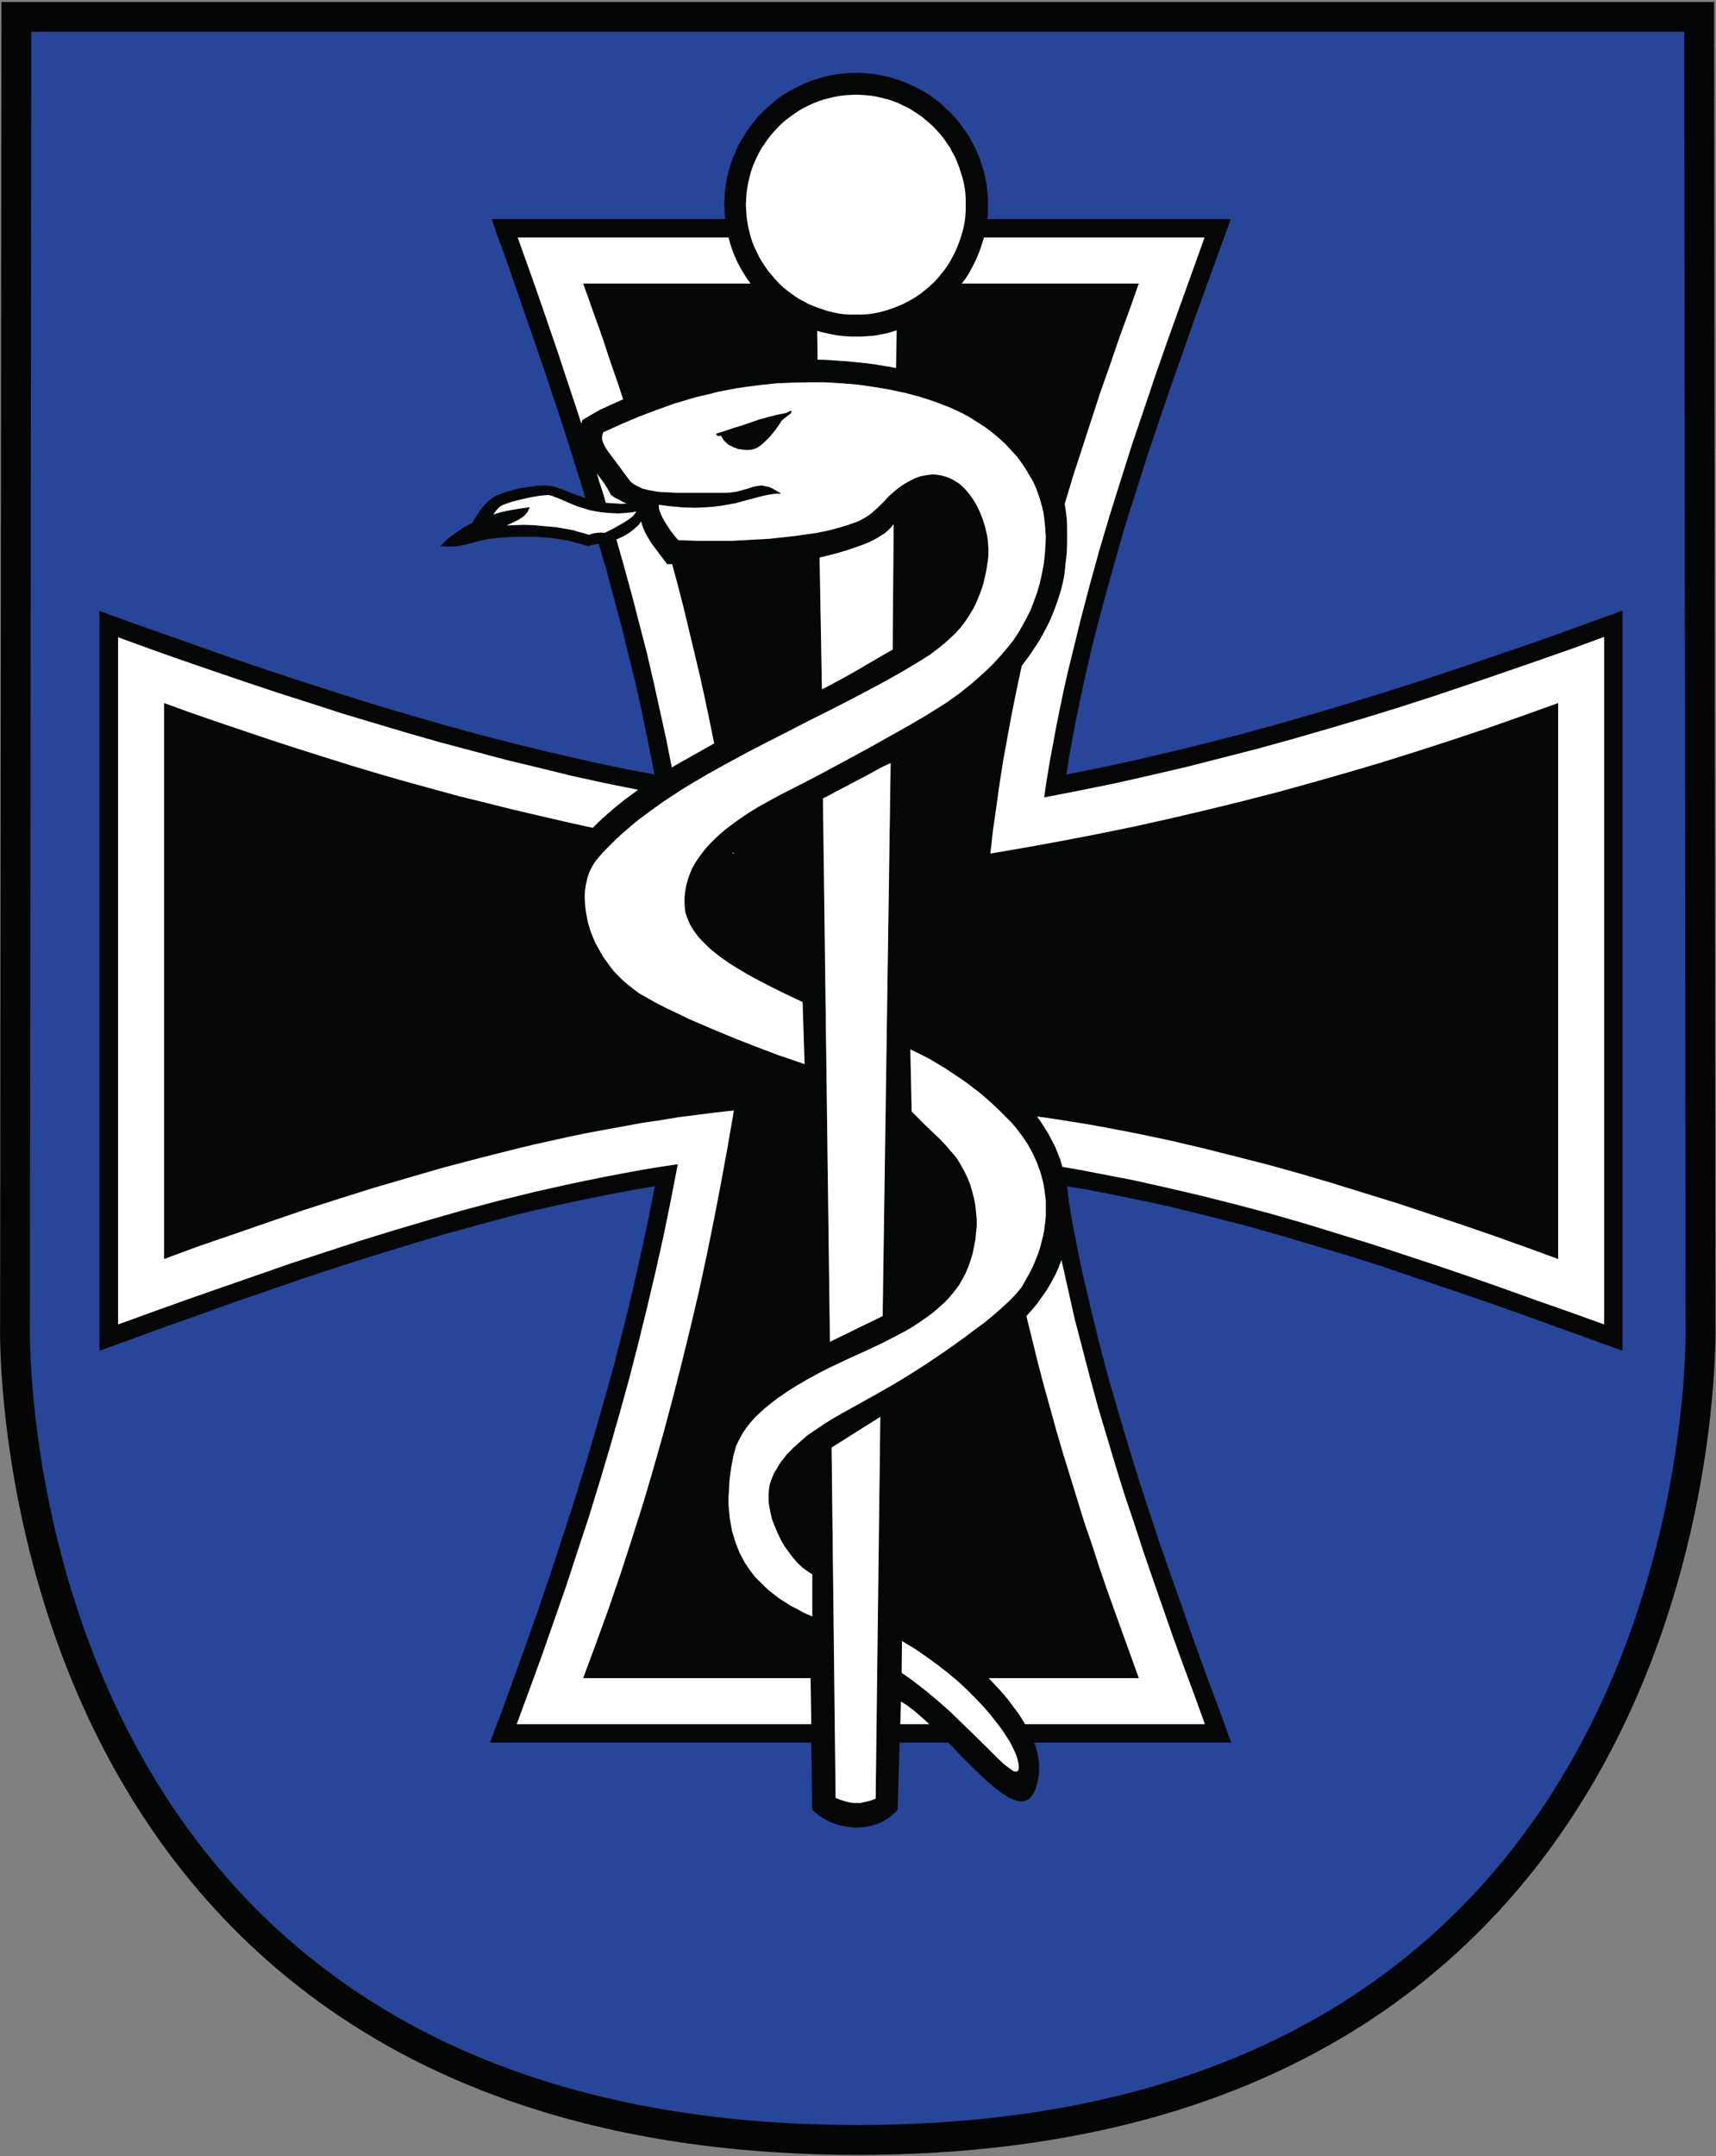 <?xml version="1.0" encoding="UTF-8" standalone="no"?>
<svg
   xmlns:dc="http://purl.org/dc/elements/1.1/"
   xmlns:cc="http://creativecommons.org/ns#"
   xmlns:rdf="http://www.w3.org/1999/02/22-rdf-syntax-ns#"
   xmlns:svg="http://www.w3.org/2000/svg"
   xmlns="http://www.w3.org/2000/svg"
   viewBox="0 0 287.421 361.043"
   height="361.043"
   width="287.421"
   xml:space="preserve"
   version="1.1"
   id="svg2"><rect x="0" y="0" width="287.421" height="361.043" fill="#808080" stroke="none"/><defs
     id="defs6"><clipPath
       id="clipPath28"
       clipPathUnits="userSpaceOnUse"><path
         id="path30"
         d="m 0,288.834 229.937,0 L 229.937,0 0,0 0,288.834 Z" /></clipPath></defs><g
     transform="matrix(1.25,0,0,-1.25,0,361.043)"
     id="g10"><g
       transform="translate(2.19,286.572)"
       id="g12"><path
         id="path14"
         style="fill:#274599;fill-opacity:1;fill-rule:evenodd;stroke:none"
         d="m 0,0 226.574,0 0,-178.991 -0.089,-5.543 -0.313,-5.409 -1.044,-5.211 -1.24,-5.272 -2,-5.156 -1.25,-4.391 -1.625,-4.937 -1.75,-4.688 -1.625,-4.375 -2.563,-5.422 -1.937,-4.25 -2.813,-4.812 -2.344,-3.672 -2.312,-3.875 -2.906,-4.062 -2.885,-3.937 -3.754,-3.441 -3.889,-3.264 -4.112,-3.085 -4.381,-2.905 -4.514,-2.727 -4.783,-2.504 -5.007,-2.279 -5.139,-2.102 -5.408,-1.833 -5.588,-1.653 -5.811,-1.342 -5.989,-1.162 -6.258,-0.938 -6.436,-0.626 -6.572,-0.403 -6.838,-0.133 -6.838,0.133 -6.616,0.403 -6.392,0.626 -6.168,0.938 -6.034,1.162 -5.767,1.386 -5.542,1.654 -5.364,1.923 -5.185,2.101 -4.961,2.369 -4.694,2.548 -4.514,2.771 -4.336,2.995 -4.068,3.264 -3.888,3.398 -3.71,3.621 -3.442,3.844 -3.218,4.023 -3.039,4.247 -2.816,4.336 -2.593,4.604 -2.414,4.74 -2.145,4.917 -1.967,5.095 -1.788,5.276 -1.52,5.409 -1.296,5.588 -1.073,5.721 -0.894,5.901 -0.67,5.99 -0.447,6.125 -0.179,6.303 L 0,0 Z" /></g><g
       transform="translate(95.922,230.738)"
       id="g16"><path
         id="path18"
         style="fill:#050707;fill-opacity:1;fill-rule:evenodd;stroke:none"
         d="m 0,0 1.162,0.357 1.162,0.403 1.207,0.357 1.162,0.403 1.162,0.402 1.162,0.313 1.207,0.313 1.162,0.223 0.716,0.358 0,-0.358 L 8.85,1.788 8.538,1.296 8.135,0.715 7.688,0.134 7.197,-0.447 6.66,-0.984 6.168,-1.431 5.9,-1.654 5.676,-1.788 5.453,-1.922 5.23,-2.012 4.961,-2.101 4.649,-2.146 4.335,-2.19 4.023,-2.19 3.666,-2.146 3.352,-2.101 2.995,-2.057 2.682,-1.922 2.369,-1.833 2.056,-1.654 1.743,-1.52 1.475,-1.296 1.251,-1.073 1.028,-0.85 0.849,-0.537 0.67,-0.269 0.224,-0.313 0,0 Z m -24.897,-9.835 -1.296,-0.179 -1.341,-0.223 -1.252,-0.268 -1.027,-0.313 0.312,0.447 0.313,0.357 0.179,0.179 0.178,0.134 0.18,0.09 0.178,0.089 0.984,0.358 1.385,0.357 0.805,0.179 0.849,0.179 0.894,0.134 0.894,0.089 0.313,0 0.357,-0.089 0.448,-0.179 0.491,-0.178 1.117,-0.492 1.386,-0.582 0.76,-0.223 0.85,-0.268 0.893,-0.179 0.939,-0.134 1.028,-0.09 1.073,-0.044 0.536,0.044 0.581,0.045 0.581,0.045 0.626,0.134 -0.089,-0.179 -0.134,-0.178 -0.135,-0.18 -0.223,-0.223 -0.492,-0.358 -0.625,-0.402 -1.341,-0.76 -1.163,-0.581 -0.491,0.045 -0.582,-0.045 -0.536,-0.089 -0.491,-0.179 -0.716,0.223 -0.715,0.179 -0.715,0.224 -0.76,0.134 -1.52,0.268 -1.519,0.134 -1.475,0.134 -1.386,0.045 -1.207,-0.045 -1.028,-0.044 0.85,0.402 0.804,0.402 0.402,0.268 0.403,0.313 0.178,0.224 0.179,0.223 0.134,0.313 0.179,0.313 z m 27.266,-46.268 -0.045,-0.044 -0.089,-0.089 0.089,0 0.09,0 0,0.044 -0.045,0.089 z m 11.845,21.86 -0.313,17.658 1.162,0.268 1.341,0.358 1.475,0.447 1.52,0.536 0.715,0.268 0.716,0.313 0.67,0.358 0.581,0.358 0.581,0.357 0.447,0.403 0.402,0.402 0.313,0.402 -0.134,-16.808 -1.028,-0.581 -1.073,-0.626 -1.162,-0.671 -1.207,-0.715 -1.252,-0.715 -1.296,-0.715 -1.252,-0.671 -1.206,-0.626 z m -2.592,-41.886 0.267,-8.315 -1.43,0.491 -2.1,0.716 -2.593,0.983 -2.995,1.163 -3.129,1.296 -3.218,1.386 -1.564,0.76 -1.52,0.715 -1.475,0.76 -1.341,0.76 -0.715,0.402 -0.671,0.492 -0.625,0.492 -0.626,0.491 -0.581,0.537 -0.537,0.536 -0.536,0.581 -0.447,0.582 -0.447,0.625 -0.447,0.626 -0.358,0.626 -0.357,0.626 -0.358,0.671 -0.268,0.625 -0.268,0.671 -0.223,0.67 -0.18,0.626 -0.133,0.671 -0.135,0.67 -0.089,0.626 -0.045,0.626 -0.044,0.671 0,0.581 0.044,0.626 0.09,0.581 0.134,0.581 0.134,0.536 0.179,0.537 0.223,0.492 0.268,0.491 0.268,0.447 0.313,0.402 0.805,0.939 0.894,0.894 0.894,0.894 0.939,0.85 0.983,0.849 1.028,0.849 1.073,0.805 1.117,0.805 1.118,0.804 1.162,0.76 1.207,0.805 1.251,0.76 2.503,1.475 2.593,1.431 2.637,1.43 2.682,1.386 2.727,1.386 2.681,1.386 2.682,1.341 2.638,1.341 2.548,1.341 2.502,1.341 2.458,1.386 2.37,1.43 1.117,0.715 1.073,0.805 0.983,0.805 0.984,0.894 0.446,0.447 0.447,0.492 0.403,0.491 0.402,0.537 0.358,0.536 0.357,0.581 0.358,0.581 0.313,0.626 0.267,0.626 0.269,0.671 0.269,0.715 0.223,0.715 0.179,0.76 0.179,0.805 0.133,0.804 0.134,0.894 0.045,0.492 0,0.537 0,0.536 -0.045,0.536 -0.044,0.582 -0.09,0.536 -0.133,0.581 -0.135,0.581 -0.179,0.537 -0.179,0.581 -0.223,0.537 -0.223,0.536 -0.268,0.536 -0.269,0.492 -0.313,0.492 -0.312,0.446 -0.358,0.448 -0.358,0.402 -0.402,0.402 -0.403,0.358 -0.446,0.268 -0.447,0.268 -0.492,0.224 -0.491,0.179 -0.492,0.134 -0.537,0.089 -0.536,0.045 -0.581,-0.045 -0.581,-0.089 -0.626,-0.134 -0.626,-0.224 -0.625,-0.313 -0.581,-0.312 -0.581,-0.358 -0.492,-0.358 -0.448,-0.358 -0.804,-0.715 -0.715,-0.76 -0.76,-0.759 -0.76,-0.671 -0.447,-0.358 -0.491,-0.313 -0.537,-0.313 -0.581,-0.268 -1.162,-0.402 -1.296,-0.402 -1.386,-0.358 -1.475,-0.313 -1.564,-0.223 -1.609,-0.224 -1.654,-0.179 -1.654,-0.179 -1.698,-0.089 -1.655,-0.089 -1.653,-0.09 -1.565,0 -1.519,0 -1.431,0 -1.341,0.045 -1.251,0.045 -0.268,0.268 -0.358,0.447 -0.447,0.581 -0.447,0.671 -0.447,0.715 -0.358,0.715 -0.134,0.358 -0.134,0.357 -0.045,0.313 0,0.313 1.744,-0.224 1.564,-0.133 1.475,-0.045 1.297,0.045 1.206,0.089 1.073,0.134 1.028,0.179 0.939,0.179 1.653,0.446 1.52,0.403 0.716,0.178 0.715,0.135 0.714,0.089 0.761,0 -0.626,0.402 -0.581,0.313 -0.492,0.224 -0.491,0.089 -0.403,0.09 L 5.766,-6.974 5.409,-7.019 5.006,-7.108 4.202,-7.376 3.218,-7.645 2.682,-7.778 2.011,-7.868 1.296,-7.913 l -0.804,0 -2.012,0 -1.966,0 -1.833,0 -1.699,0.09 -0.759,0.045 -0.761,0.133 -0.67,0.135 -0.67,0.178 -0.537,0.269 -0.536,0.268 -0.224,0.179 -0.223,0.179 -0.179,0.223 -0.179,0.224 -1.385,1.877 -1.207,1.61 -0.268,0.402 -0.224,0.357 -0.179,0.358 -0.134,0.313 -0.089,0.313 0,0.313 0.045,0.313 0.089,0.313 2.369,1.072 2.414,1.029 2.368,0.894 2.37,0.849 1.207,0.358 1.162,0.357 1.206,0.313 1.207,0.268 1.162,0.313 1.207,0.224 1.162,0.224 1.207,0.178 2.057,0.268 2.145,0.224 2.146,0.089 2.189,0.045 2.191,0 L 16.851,6.75 19.042,6.571 21.187,6.258 22.259,6.08 23.333,5.9 24.361,5.677 25.388,5.454 26.417,5.186 27.4,4.917 28.383,4.604 29.322,4.292 30.26,3.934 l 0.939,-0.358 0.894,-0.402 0.85,-0.403 0.849,-0.447 0.804,-0.491 0.76,-0.492 0.76,-0.492 0.716,-0.537 0.714,-0.581 0.626,-0.536 0.626,-0.581 0.536,-0.581 0.537,-0.581 0.536,-0.581 0.447,-0.626 0.402,-0.581 0.403,-0.626 0.357,-0.626 0.358,-0.581 0.313,-0.626 0.268,-0.626 0.223,-0.626 0.224,-0.625 0.179,-0.671 0.178,-0.626 0.134,-0.626 0.09,-0.626 0.134,-1.251 0.09,-1.297 -0.045,-1.252 -0.09,-1.207 -0.134,-1.207 -0.224,-1.207 -0.312,-1.385 -0.358,-1.252 -0.447,-1.207 -0.447,-1.162 -0.536,-1.073 -0.581,-1.073 -0.581,-0.983 -0.626,-0.939 -0.715,-0.894 -0.715,-0.849 -0.761,-0.85 -0.76,-0.804 -0.804,-0.761 -0.849,-0.759 -0.849,-0.761 -0.894,-0.714 -0.716,-0.582 -0.804,-0.581 -0.804,-0.581 -0.895,-0.581 -2.01,-1.252 -2.281,-1.341 -2.548,-1.431 -2.86,-1.609 -3.218,-1.743 -3.576,-1.922 -2.324,-1.207 -2.817,-1.431 -1.474,-0.804 -1.52,-0.85 -1.52,-0.938 -1.475,-1.029 -0.715,-0.536 -0.715,-0.537 -0.671,-0.581 -0.625,-0.581 -0.626,-0.626 -0.581,-0.626 -0.537,-0.67 -0.491,-0.671 -0.447,-0.67 -0.403,-0.716 -0.312,-0.759 -0.269,-0.761 -0.223,-0.804 -0.134,-0.805 -0.09,-0.849 0,-0.849 0.045,-0.582 0.09,-0.581 0.178,-0.536 0.223,-0.537 0.224,-0.536 0.313,-0.492 0.358,-0.536 0.357,-0.492 0.447,-0.491 0.447,-0.448 0.447,-0.446 0.536,-0.492 1.073,-0.85 1.207,-0.849 1.207,-0.76 1.297,-0.76 1.295,-0.715 1.296,-0.671 2.504,-1.252 2.28,-1.072 z m 13.32,-85.606 1.653,-0.984 1.565,-1.073 1.474,-1.073 1.386,-1.072 1.341,-1.119 1.207,-1.117 1.118,-1.117 1.072,-1.118 0.939,-1.072 0.804,-1.029 0.76,-0.983 0.626,-0.94 0.536,-0.848 0.403,-0.805 0.313,-0.671 0.223,-0.581 0.135,-0.581 0.088,-0.447 0,-0.358 -0.043,-0.268 -0.09,-0.134 -0.134,-0.09 -0.179,0 -0.223,0.045 -0.269,0.179 -0.313,0.223 -0.357,0.269 -0.402,0.312 -0.895,0.85 -1.028,1.028 -2.458,2.414 -2.816,2.727 -1.564,1.386 -1.609,1.341 -0.805,0.626 -0.805,0.626 -0.849,0.626 -0.849,0.581 0.045,4.247 z m 1.296,70.943 0.983,-0.983 0.939,-0.939 0.938,-0.894 0.939,-0.894 0.804,-0.85 0.76,-0.894 0.358,-0.402 0.358,-0.447 0.267,-0.447 0.269,-0.447 0.491,-0.894 0.403,-0.849 0.358,-0.895 0.268,-0.938 0.223,-0.895 0.179,-0.938 0.09,-0.894 0.089,-0.939 0,-0.939 -0.089,-0.893 -0.09,-0.94 -0.179,-0.893 -0.179,-0.895 -0.268,-0.894 -0.313,-0.894 -0.357,-0.85 -0.447,-0.848 -0.491,-0.85 -0.582,-0.76 -0.626,-0.759 -0.67,-0.716 -0.76,-0.67 -0.76,-0.671 -0.85,-0.626 -0.893,-0.626 -0.939,-0.626 -0.983,-0.581 -1.028,-0.536 -2.146,-1.117 -2.279,-1.074 -2.369,-1.073 -2.638,-1.251 -1.385,-0.716 -1.385,-0.759 -1.386,-0.805 -1.341,-0.85 -1.297,-0.893 -1.207,-0.94 -0.581,-0.491 -0.536,-0.492 -0.536,-0.491 -0.492,-0.537 -0.447,-0.537 -0.402,-0.536 -0.402,-0.581 -0.314,-0.581 -0.312,-0.581 -0.269,-0.581 -0.179,-0.626 -0.178,-0.626 -0.313,-1.654 -0.223,-1.655 -0.045,-0.804 -0.045,-0.804 -0.044,-0.761 0,-0.804 0.044,-0.76 0.09,-0.76 0.089,-0.76 0.134,-0.759 0.134,-0.716 0.224,-0.715 0.223,-0.716 0.269,-0.715 0.267,-0.671 0.358,-0.67 0.357,-0.67 0.447,-0.671 0.448,-0.625 0.491,-0.626 0.581,-0.581 0.581,-0.582 0.626,-0.581 0.671,-0.537 0.76,-0.581 0.759,-0.492 0.85,-0.536 0.894,-0.447 0.893,-0.491 1.028,-0.448 0,5.633 -0.625,0.402 -0.67,0.492 -0.626,0.581 -0.626,0.716 -0.581,0.759 -0.581,0.805 -0.492,0.85 -0.447,0.938 -0.402,0.939 -0.358,0.939 -0.223,0.983 -0.179,0.984 -0.045,0.447 0,0.491 0,0.448 0.045,0.491 0.045,0.447 0.089,0.402 0.134,0.448 0.179,0.402 0.224,0.581 0.312,0.491 0.313,0.537 0.313,0.492 0.403,0.492 0.357,0.491 0.447,0.447 0.447,0.447 0.938,0.85 0.984,0.849 1.118,0.76 1.117,0.76 1.162,0.715 1.162,0.671 1.207,0.67 1.207,0.671 2.324,1.297 2.19,1.251 1.923,1.163 2.324,1.474 2.592,1.743 2.637,1.878 1.296,0.984 1.297,0.938 1.206,0.984 1.073,0.939 1.029,0.939 0.848,0.849 0.403,0.447 0.313,0.402 0.313,0.402 0.223,0.403 0.403,0.715 0.402,0.715 0.357,0.716 0.313,0.715 0.269,0.671 0.268,0.715 0.223,0.715 0.178,0.715 0.18,0.715 0.134,0.671 0.089,0.715 0.09,0.671 0.045,0.671 0,0.67 0,0.67 0,0.671 -0.09,0.67 -0.089,0.671 -0.09,0.626 -0.134,0.626 -0.179,0.67 -0.178,0.626 -0.224,0.581 -0.223,0.626 -0.269,0.581 -0.268,0.581 -0.313,0.581 -0.313,0.581 -0.357,0.537 -0.357,0.537 -0.403,0.536 -0.402,0.537 -0.716,0.848 -0.804,0.805 -0.804,0.805 -0.85,0.804 -0.894,0.805 -0.894,0.76 -0.939,0.716 -0.938,0.715 -0.983,0.67 -0.939,0.626 -0.939,0.626 -0.984,0.581 -0.893,0.537 -0.939,0.491 -0.894,0.448 -0.849,0.402 0.179,-8.315 z m -10.192,-91.954 -0.536,46.938 6.526,4.113 -0.625,-51.141 -0.716,-0.268 -0.715,-0.178 -0.626,-0.135 -0.626,0 -0.625,0.045 -0.626,0.135 -0.716,0.222 -0.715,0.269 z m 2.727,228.164 0.76,-0.044 0.716,-0.045 0.759,-0.09 0.715,-0.134 0.715,-0.179 0.716,-0.178 0.67,-0.224 0.671,-0.268 0.626,-0.313 0.67,-0.313 0.581,-0.358 0.626,-0.402 0.581,-0.402 0.536,-0.447 0.537,-0.447 0.536,-0.492 0.491,-0.537 0.447,-0.491 0.448,-0.581 0.402,-0.581 0.402,-0.581 0.313,-0.626 0.357,-0.626 0.269,-0.671 0.267,-0.67 0.224,-0.671 0.224,-0.715 0.178,-0.716 0.134,-0.715 0.09,-0.715 0.045,-0.76 0,-0.76 0,-0.76 -0.045,-0.715 -0.09,-0.76 L 33.21,27.716 33.032,27 32.808,26.285 32.584,25.615 32.317,24.944 32.048,24.318 31.691,23.647 31.378,23.066 30.976,22.441 30.574,21.859 30.126,21.323 29.679,20.787 29.188,20.25 28.652,19.759 28.115,19.312 27.579,18.864 26.998,18.462 26.372,18.06 l -0.581,-0.313 -0.67,-0.358 -0.626,-0.268 -0.671,-0.268 -0.67,-0.224 -0.716,-0.223 -0.715,-0.179 -0.715,-0.134 -0.759,-0.09 -0.716,-0.044 -0.76,0 -0.76,0 -0.76,0.044 -0.714,0.09 -0.716,0.134 -0.715,0.179 -0.715,0.223 -0.671,0.224 -0.67,0.268 -0.671,0.268 -0.626,0.358 -0.626,0.313 -0.581,0.402 L 9.967,18.864 9.386,19.312 8.85,19.759 8.359,20.25 7.867,20.787 7.419,21.323 6.973,21.859 6.571,22.441 6.168,23.066 5.811,23.647 5.498,24.318 5.185,24.944 4.917,25.615 4.693,26.285 4.514,27 l -0.179,0.716 -0.133,0.715 -0.09,0.76 -0.044,0.715 -0.045,0.76 0.045,0.76 0.044,0.76 0.09,0.715 0.133,0.715 0.179,0.716 0.179,0.715 0.224,0.671 0.268,0.67 0.313,0.671 0.313,0.626 0.357,0.626 0.403,0.581 0.402,0.581 0.446,0.581 0.448,0.491 0.492,0.537 0.491,0.492 0.536,0.447 0.581,0.447 0.581,0.402 0.581,0.402 0.626,0.358 0.626,0.313 0.671,0.313 0.67,0.268 0.671,0.224 0.715,0.178 0.715,0.179 0.716,0.134 0.714,0.09 0.76,0.045 0.76,0.044 z m -5.14,-35.494 -0.045,3.845 0.626,-0.18 0.625,-0.133 0.626,-0.135 0.671,-0.134 0.67,-0.089 0.626,-0.045 0.715,-0.045 0.671,0 0.715,0 0.671,0.045 0.714,0.045 0.671,0.089 0.67,0.134 0.671,0.135 0.626,0.178 0.67,0.224 L 24.137,8.806 22.885,9.03 21.544,9.253 20.249,9.432 18.907,9.566 17.611,9.7 16.27,9.79 14.929,9.879 13.633,9.924 Z m 32.808,-108.137 -0.268,0.939 -0.357,0.894 -0.358,0.895 -0.447,0.848 -0.447,0.85 -0.492,0.805 -0.491,0.759 -0.537,0.76 2.235,-0.312 2.235,-0.358 2.235,-0.357 2.235,-0.403 4.425,-0.849 4.469,-0.939 4.381,-1.028 4.425,-1.118 4.381,-1.117 4.335,-1.207 4.381,-1.297 4.336,-1.341 4.336,-1.341 4.291,-1.431 4.291,-1.43 4.291,-1.475 4.246,-1.52 4.291,-1.565 0,74.475 -4.738,-1.698 -4.694,-1.654 -4.693,-1.565 -4.694,-1.52 -4.693,-1.475 -4.693,-1.386 -4.694,-1.341 -4.693,-1.296 -4.692,-1.207 -4.739,-1.162 -4.783,-1.118 -4.782,-1.073 -4.783,-0.983 -4.872,-0.939 -4.872,-0.894 -4.961,-0.849 0.357,3.173 0.447,3.129 0.447,3.174 0.492,3.13 0.581,3.173 0.581,3.13 0.626,3.084 0.67,3.13 1.028,1.385 0.984,1.476 0.447,0.715 0.446,0.805 0.402,0.759 0.403,0.805 0.357,0.805 0.314,0.804 0.312,0.85 0.269,0.804 0.267,0.85 0.224,0.849 0.179,0.85 0.134,0.849 0.134,1.341 0.134,1.251 0.045,1.207 0,1.163 0,1.117 -0.045,1.073 -0.134,1.028 -0.134,0.939 1.118,3.711 1.207,3.71 1.207,3.71 1.206,3.711 1.297,3.665 1.251,3.666 1.34,3.666 1.297,3.665 -23.734,0 0.536,0.671 0.446,0.715 0.403,0.76 0.402,0.76 0.357,0.805 0.314,0.804 0.268,0.805 0.268,0.849 29.546,0 -1.654,-4.604 -1.654,-4.605 -1.654,-4.604 -1.609,-4.604 -1.565,-4.65 -1.564,-4.604 -1.475,-4.649 -1.475,-4.694 -1.385,-4.649 -1.297,-4.694 -1.251,-4.739 -1.162,-4.738 -0.581,-2.369 -0.537,-2.37 -0.492,-2.369 -0.492,-2.414 -0.446,-2.413 -0.447,-2.414 -0.403,-2.415 -0.357,-2.414 4.827,0.939 4.827,0.984 4.738,1.073 4.784,1.117 4.737,1.207 4.693,1.207 4.694,1.297 4.648,1.34 4.694,1.386 4.648,1.431 4.604,1.475 4.649,1.565 4.603,1.564 4.65,1.61 4.603,1.609 4.649,1.699 0,-92.089 -4.47,1.61 -4.47,1.564 -4.469,1.61 -4.47,1.564 -4.47,1.521 -4.47,1.474 -4.514,1.476 -4.515,1.386 -4.515,1.385 -4.514,1.296 -4.559,1.207 -4.604,1.162 -4.604,1.074 -4.604,1.028 -2.325,0.447 -2.324,0.446 -2.324,0.448 -2.369,0.402 z m -5.006,-74.653 -0.447,0.76 -0.536,0.804 -0.581,0.76 -0.581,0.805 -0.626,0.759 -0.67,0.76 -0.716,0.76 -0.715,0.761 20.114,0 -1.073,2.995 -1.072,2.95 -1.074,2.995 -1.072,2.995 -1.028,2.995 -0.983,3.039 -1.029,2.996 -0.938,3.04 -0.939,3.04 -0.938,3.04 -0.895,3.039 -0.848,3.085 -0.85,3.04 -0.805,3.084 -0.759,3.085 -0.76,3.084 0.76,0.849 0.715,0.85 0.625,0.893 0.626,0.895 0.581,0.983 0.537,0.984 0.447,0.983 0.402,1.073 0.894,-3.978 0.894,-3.979 1.029,-3.934 1.027,-3.934 1.073,-3.933 1.162,-3.89 1.162,-3.889 1.207,-3.889 1.296,-3.844 1.252,-3.845 1.341,-3.889 1.341,-3.844 1.341,-3.845 1.385,-3.8 1.431,-3.844 1.385,-3.844 -24.092,0 z m -16.717,0 0.089,3.039 0.895,-0.581 0.938,-0.715 0.984,-0.85 0.983,-0.893 -3.889,0 z m -35.133,125.168 -1.653,-1.207 -1.565,-1.252 -0.76,-0.671 -0.715,-0.625 -0.715,-0.671 -0.671,-0.67 -3.62,0.804 -3.665,0.849 -3.621,0.85 -3.576,0.894 -3.62,0.894 -3.576,0.983 -3.576,0.984 -3.576,1.028 -3.576,1.073 -3.576,1.118 -3.531,1.117 -3.576,1.162 -3.576,1.207 -3.575,1.207 -3.621,1.252 -3.576,1.296 0,-74.475 4.604,1.699 4.694,1.609 4.648,1.609 4.693,1.61 4.738,1.52 4.694,1.475 4.737,1.385 4.783,1.386 4.783,1.252 4.783,1.207 2.414,0.581 2.413,0.537 2.414,0.536 2.413,0.492 2.414,0.447 2.458,0.447 2.415,0.447 2.458,0.358 2.414,0.402 2.458,0.313 2.458,0.313 2.459,0.268 -0.85,-4.917 -0.894,-4.873 -0.938,-4.872 -0.983,-4.828 -1.029,-4.784 -1.117,-4.738 -1.162,-4.738 -1.207,-4.739 -1.252,-4.694 -1.34,-4.738 -1.386,-4.694 -1.475,-4.65 -1.52,-4.693 -1.609,-4.694 -1.699,-4.694 -1.743,-4.693 30.484,0 0.09,-6.169 -39.469,0 1.699,4.603 1.698,4.65 1.609,4.604 1.61,4.605 1.519,4.649 1.52,4.605 1.43,4.648 1.386,4.649 1.341,4.694 1.296,4.694 1.207,4.694 1.162,4.739 1.118,4.738 1.072,4.783 0.984,4.828 0.938,4.828 -2.458,-0.358 -2.414,-0.402 -2.413,-0.448 -2.369,-0.446 -2.414,-0.492 -2.369,-0.491 -2.414,-0.537 -2.369,-0.536 -4.738,-1.163 -4.693,-1.251 -4.693,-1.341 -4.694,-1.386 -4.648,-1.431 -4.649,-1.519 -4.649,-1.521 -4.604,-1.609 -4.648,-1.61 -4.604,-1.609 -4.604,-1.653 -4.559,-1.655 0,92.044 4.291,-1.564 4.291,-1.521 4.291,-1.475 4.336,-1.475 4.291,-1.43 4.335,-1.386 4.291,-1.386 4.336,-1.296 4.336,-1.297 4.38,-1.252 4.38,-1.162 4.381,-1.162 4.425,-1.073 4.381,-1.073 4.469,-0.983 4.47,-0.894 z m -2.905,33.527 0.894,0.402 0.894,0.537 0.402,0.313 0.402,0.357 0.403,0.358 0.313,0.447 0.223,-0.76 0.313,-0.715 0.402,-0.716 0.403,-0.67 1.027,-1.386 1.118,-1.475 0.358,0 0.313,0 0.804,-2.995 0.76,-2.951 0.715,-2.995 0.715,-2.995 0.715,-2.995 0.671,-3.04 0.626,-2.995 0.625,-3.039 -1.43,-0.805 -1.43,-0.805 -1.431,-0.804 -1.385,-0.805 -0.76,3.844 -0.849,3.845 -0.849,3.844 -0.894,3.845 -0.984,3.8 -0.983,3.799 -1.029,3.755 -1.072,3.8 z m -4.157,5.543 -1.654,0.581 -1.386,0.581 -0.67,0.224 -0.581,0.179 -0.536,0.089 -0.537,0.045 -1.117,-0.045 -1.073,-0.134 -1.073,-0.179 -0.983,-0.223 -0.894,-0.268 -0.805,-0.269 -0.67,-0.268 -0.447,-0.268 -0.536,-0.402 -0.447,-0.448 -0.403,-0.446 -0.357,-0.492 -0.582,-0.85 -0.402,-0.715 -1.162,-0.626 -1.073,-0.715 -0.536,-0.402 -0.537,-0.403 -0.491,-0.491 -0.492,-0.492 0.715,-0.045 0.626,0 0.537,0 0.491,0.045 0.894,0.179 0.849,0.223 0.984,0.268 1.162,0.269 0.715,0.089 0.805,0.089 0.893,0.045 1.074,0.09 0.983,0 1.072,0 1.118,0 1.207,-0.09 1.296,-0.134 1.386,-0.223 0.715,-0.179 0.715,-0.179 0.805,-0.224 0.804,-0.223 0.358,0.134 0.358,0.089 0.357,0.045 0.313,0.045 1.117,-3.845 1.029,-3.844 1.027,-3.845 0.939,-3.844 0.939,-3.845 0.849,-3.889 0.805,-3.889 0.759,-3.889 -4.737,0.894 -4.739,1.028 -4.693,1.073 -4.738,1.163 -4.693,1.207 -4.694,1.296 -4.648,1.341 -4.693,1.386 -4.649,1.475 -4.604,1.475 -4.648,1.52 -4.604,1.565 -4.559,1.609 -4.56,1.609 -4.559,1.609 -4.559,1.655 0,-99.107 4.559,1.654 4.559,1.654 4.56,1.609 4.559,1.655 4.604,1.564 4.603,1.609 4.649,1.52 4.649,1.475 4.648,1.431 4.649,1.386 4.693,1.296 4.694,1.252 2.368,0.581 2.37,0.536 2.369,0.537 2.368,0.491 2.369,0.492 2.37,0.447 2.368,0.447 2.414,0.402 -0.939,-4.783 -1.027,-4.738 -1.073,-4.738 -1.162,-4.74 -1.207,-4.693 -1.297,-4.693 -1.341,-4.695 -1.385,-4.649 -1.431,-4.649 -1.519,-4.649 -1.52,-4.649 -1.565,-4.605 -1.608,-4.559 -1.654,-4.605 -1.654,-4.56 -1.699,-4.514 43.045,0 0.133,-9.03 0.582,-0.492 0.626,-0.447 0.67,-0.402 0.715,-0.358 0.76,-0.268 0.76,-0.179 0.804,-0.134 0.805,-0.09 0.805,0.045 0.76,0.089 0.804,0.179 0.715,0.224 0.402,0.178 0.358,0.179 0.313,0.18 0.358,0.222 0.312,0.269 0.313,0.268 0.313,0.268 0.269,0.313 0.267,8.986 6.527,0 2.055,-2.146 2.057,-2.011 0.983,-0.94 0.939,-0.805 0.894,-0.714 0.894,-0.581 0.401,-0.224 0.403,-0.179 0.358,-0.134 0.358,-0.089 0.357,-0.045 0.313,0 0.313,0.089 0.312,0.134 0.269,0.179 0.224,0.269 0.222,0.312 0.224,0.402 0.179,0.448 0.134,0.536 0.134,0.626 0.134,0.716 0,0.491 0,0.492 0,0.491 -0.089,0.537 -0.09,0.536 -0.133,0.537 -0.134,0.536 -0.224,0.537 26.416,0 -1.608,4.426 -1.655,4.424 -1.609,4.426 -1.564,4.471 -1.565,4.426 -1.564,4.469 -1.475,4.471 -1.476,4.515 -1.384,4.515 -1.342,4.515 -1.296,4.515 -1.207,4.559 -1.117,4.605 -1.072,4.604 -0.493,2.28 -0.447,2.325 -0.446,2.325 -0.403,2.324 -0.044,0.581 -0.09,0.581 -0.044,0.581 -0.09,0.581 2.414,-0.402 2.369,-0.447 2.413,-0.491 2.369,-0.493 2.369,-0.491 2.37,-0.536 2.369,-0.582 2.368,-0.581 4.693,-1.207 4.65,-1.296 4.648,-1.386 4.649,-1.386 4.648,-1.475 4.604,-1.565 4.604,-1.564 4.604,-1.564 4.559,-1.61 4.559,-1.654 4.604,-1.654 4.56,-1.654 0,99.151 -4.56,-1.654 -4.559,-1.654 -4.604,-1.609 -4.603,-1.565 -4.605,-1.564 -4.603,-1.52 -4.649,-1.475 -4.649,-1.431 -4.649,-1.386 -4.693,-1.341 -4.693,-1.296 -4.694,-1.207 -4.737,-1.163 -4.738,-1.117 -4.739,-1.028 -4.737,-0.939 0.357,2.37 0.447,2.369 0.447,2.414 0.492,2.369 0.491,2.369 0.537,2.369 0.537,2.325 0.581,2.369 1.251,4.694 1.297,4.694 1.34,4.694 1.475,4.648 1.476,4.65 1.564,4.649 1.563,4.604 1.61,4.56 1.609,4.604 1.655,4.56 1.653,4.56 1.654,4.515 -32.63,0 0.045,0.491 0.044,0.448 0,0.491 0,0.492 0,0.894 -0.089,0.894 -0.09,0.894 -0.178,0.85 -0.179,0.894 -0.268,0.804 -0.268,0.85 -0.314,0.804 -0.357,0.761 -0.402,0.759 -0.403,0.76 -0.491,0.715 -0.491,0.671 -0.492,0.671 -0.581,0.67 -0.581,0.581 -0.626,0.581 -0.626,0.581 -0.67,0.537 -0.671,0.492 -0.715,0.447 -0.76,0.402 -0.76,0.402 -0.804,0.358 -0.805,0.313 -0.805,0.268 -0.849,0.268 -0.849,0.179 -0.849,0.179 -0.894,0.089 -0.895,0.09 -0.893,0 -0.939,0 -0.894,-0.09 -0.849,-0.089 -0.894,-0.179 -0.849,-0.179 -0.85,-0.268 L 12.739,47.251 11.934,46.938 11.174,46.58 10.415,46.178 9.655,45.776 8.94,45.329 8.224,44.837 7.598,44.3 6.928,43.719 6.302,43.138 5.721,42.557 5.185,41.887 4.649,41.216 4.157,40.545 3.709,39.83 3.263,39.07 2.861,38.311 2.547,37.55 2.19,36.746 1.922,35.896 1.699,35.092 1.475,34.198 1.341,33.348 1.207,32.454 1.162,31.56 1.117,30.666 l 0.045,-0.492 0,-0.491 0.045,-0.448 0.044,-0.491 -31.288,0 0.805,-2.325 0.849,-2.279 0.804,-2.325 0.805,-2.325 0.804,-2.324 0.805,-2.325 0.805,-2.324 0.804,-2.37 0.805,-2.324 0.759,-2.325 0.805,-2.369 0.76,-2.324 0.76,-2.37 0.715,-2.324 0.76,-2.37 0.715,-2.369 z m 1.564,3.263 0.492,-0.67 0.492,-0.671 0.447,-0.715 0.402,-0.76 0.492,-0.358 0.536,-0.268 0.536,-0.313 0.581,-0.223 -0.759,-0.045 -0.716,0.045 -0.67,0.045 -0.67,0.044 -0.269,0.983 -0.313,0.984 -0.313,0.939 -0.268,0.983 z m 3.487,9.969 -1.609,-0.715 -1.475,-0.671 -1.252,-0.715 -1.117,-0.67 -0.09,-0.269 -0.044,-0.223 -1.029,3.129 -1.027,3.085 -1.029,3.129 -1.072,3.129 -1.073,3.129 -1.073,3.085 -1.117,3.129 -1.118,3.129 28.25,0 0.223,-0.849 0.268,-0.805 0.313,-0.804 0.358,-0.805 0.402,-0.76 0.446,-0.76 0.448,-0.715 0.492,-0.671 -22.439,0 0.715,-1.967 0.671,-1.922 0.715,-1.967 0.67,-1.922 0.626,-1.922 0.671,-1.967 0.67,-1.923 0.626,-1.922 z m 27.713,-126.241 -0.939,72.777 0.715,0.357 0.983,0.537 1.207,0.625 1.341,0.716 1.386,0.715 1.296,0.715 1.162,0.626 0.983,0.447 -1.072,-74.073 -7.062,-3.442 z" /></g><g
       transform="translate(95.922,230.738)"
       id="g20"><path
         id="path22"
         style="fill:#ffffff;fill-opacity:1;fill-rule:evenodd;stroke:none"
         d="m 0,0 1.162,0.357 1.162,0.403 1.207,0.357 1.162,0.403 1.162,0.402 1.162,0.313 1.207,0.313 1.162,0.223 0.716,0.358 0,-0.358 L 8.85,1.788 8.538,1.296 8.135,0.715 7.688,0.134 7.197,-0.447 6.66,-0.984 6.168,-1.431 5.9,-1.654 5.676,-1.788 5.453,-1.922 5.23,-2.012 4.961,-2.101 4.649,-2.146 4.335,-2.19 4.023,-2.19 3.666,-2.146 3.352,-2.101 2.995,-2.057 2.682,-1.922 2.369,-1.833 2.056,-1.654 1.743,-1.52 1.475,-1.296 1.251,-1.073 1.028,-0.85 0.849,-0.537 0.67,-0.269 0.224,-0.313 0,0 Z m -24.897,-9.835 -1.296,-0.179 -1.341,-0.223 -1.252,-0.268 -1.027,-0.313 0.312,0.447 0.313,0.357 0.179,0.179 0.178,0.134 0.18,0.09 0.178,0.089 0.984,0.358 1.385,0.357 0.805,0.179 0.849,0.179 0.894,0.134 0.894,0.089 0.313,0 0.357,-0.089 0.448,-0.179 0.491,-0.178 1.117,-0.492 1.386,-0.582 0.76,-0.223 0.85,-0.268 0.893,-0.179 0.939,-0.134 1.028,-0.09 1.073,-0.044 0.536,0.044 0.581,0.045 0.581,0.045 0.626,0.134 -0.089,-0.179 -0.134,-0.178 -0.135,-0.18 -0.223,-0.223 -0.492,-0.358 -0.625,-0.402 -1.341,-0.76 -1.163,-0.581 -0.491,0.045 -0.582,-0.045 -0.536,-0.089 -0.491,-0.179 -0.716,0.223 -0.715,0.179 -0.715,0.224 -0.76,0.134 -1.52,0.268 -1.519,0.134 -1.475,0.134 -1.386,0.045 -1.207,-0.045 -1.028,-0.044 0.85,0.402 0.804,0.402 0.402,0.268 0.403,0.313 0.178,0.224 0.179,0.223 0.134,0.313 0.179,0.313 z m 27.266,-46.268 -0.045,-0.044 -0.089,-0.089 0.089,0 0.09,0 0,0.044 -0.045,0.089 z m 11.845,21.86 -0.313,17.658 1.162,0.268 1.341,0.358 1.475,0.447 1.52,0.536 0.715,0.268 0.716,0.313 0.67,0.358 0.581,0.358 0.581,0.357 0.447,0.403 0.402,0.402 0.313,0.402 -0.134,-16.808 -1.028,-0.581 -1.073,-0.626 -1.162,-0.671 -1.207,-0.715 -1.252,-0.715 -1.296,-0.715 -1.252,-0.671 -1.206,-0.626 z m -2.592,-41.886 0.267,-8.315 -1.43,0.491 -2.1,0.716 -2.593,0.983 -2.995,1.163 -3.129,1.296 -3.218,1.386 -1.564,0.76 -1.52,0.715 -1.475,0.76 -1.341,0.76 -0.715,0.402 -0.671,0.492 -0.625,0.492 -0.626,0.491 -0.581,0.537 -0.537,0.536 -0.536,0.581 -0.447,0.582 -0.447,0.625 -0.447,0.626 -0.358,0.626 -0.357,0.626 -0.358,0.671 -0.268,0.625 -0.268,0.671 -0.223,0.67 -0.18,0.626 -0.133,0.671 -0.135,0.67 -0.089,0.626 -0.045,0.626 -0.044,0.671 0,0.581 0.044,0.626 0.09,0.581 0.134,0.581 0.134,0.536 0.179,0.537 0.223,0.492 0.268,0.491 0.268,0.447 0.313,0.402 0.805,0.939 0.894,0.894 0.894,0.894 0.939,0.85 0.983,0.849 1.028,0.849 1.073,0.805 1.117,0.805 1.118,0.804 1.162,0.76 1.207,0.805 1.251,0.76 2.503,1.475 2.593,1.431 2.637,1.43 2.682,1.386 2.727,1.386 2.681,1.386 2.682,1.341 2.638,1.341 2.548,1.341 2.502,1.341 2.458,1.386 2.37,1.43 1.117,0.715 1.073,0.805 0.983,0.805 0.984,0.894 0.446,0.447 0.447,0.492 0.403,0.491 0.402,0.537 0.358,0.536 0.357,0.581 0.358,0.581 0.313,0.626 0.267,0.626 0.269,0.671 0.269,0.715 0.223,0.715 0.179,0.76 0.179,0.805 0.133,0.804 0.134,0.894 0.045,0.492 0,0.537 0,0.536 -0.045,0.536 -0.044,0.582 -0.09,0.536 -0.133,0.581 -0.135,0.581 -0.179,0.537 -0.179,0.581 -0.223,0.537 -0.223,0.536 -0.268,0.536 -0.269,0.492 -0.313,0.492 -0.312,0.446 -0.358,0.448 -0.358,0.402 -0.402,0.402 -0.403,0.358 -0.446,0.268 -0.447,0.268 -0.492,0.224 -0.491,0.179 -0.492,0.134 -0.537,0.089 -0.536,0.045 -0.581,-0.045 -0.581,-0.089 -0.626,-0.134 -0.626,-0.224 -0.625,-0.313 -0.581,-0.312 -0.581,-0.358 -0.492,-0.358 -0.448,-0.358 -0.804,-0.715 -0.715,-0.76 -0.76,-0.759 -0.76,-0.671 -0.447,-0.358 -0.491,-0.313 -0.537,-0.313 -0.581,-0.268 -1.162,-0.402 -1.296,-0.402 -1.386,-0.358 -1.475,-0.313 -1.564,-0.223 -1.609,-0.224 -1.654,-0.179 -1.654,-0.179 -1.698,-0.089 -1.655,-0.089 -1.653,-0.09 -1.565,0 -1.519,0 -1.431,0 -1.341,0.045 -1.251,0.045 -0.268,0.268 -0.358,0.447 -0.447,0.581 -0.447,0.671 -0.447,0.715 -0.358,0.715 -0.134,0.358 -0.134,0.357 -0.045,0.313 0,0.313 1.744,-0.224 1.564,-0.133 1.475,-0.045 1.297,0.045 1.206,0.089 1.073,0.134 1.028,0.179 0.939,0.179 1.653,0.446 1.52,0.403 0.716,0.178 0.715,0.135 0.714,0.089 0.761,0 -0.626,0.402 -0.581,0.313 -0.492,0.224 -0.491,0.089 -0.403,0.09 L 5.766,-6.974 5.409,-7.019 5.006,-7.108 4.202,-7.376 3.218,-7.645 2.682,-7.778 2.011,-7.868 1.296,-7.913 l -0.804,0 -2.012,0 -1.966,0 -1.833,0 -1.699,0.09 -0.759,0.045 -0.761,0.133 -0.67,0.135 -0.67,0.178 -0.537,0.269 -0.536,0.268 -0.224,0.179 -0.223,0.179 -0.179,0.223 -0.179,0.224 -1.385,1.877 -1.207,1.61 -0.268,0.402 -0.224,0.357 -0.179,0.358 -0.134,0.313 -0.089,0.313 0,0.313 0.045,0.313 0.089,0.313 2.369,1.072 2.414,1.029 2.368,0.894 2.37,0.849 1.207,0.358 1.162,0.357 1.206,0.313 1.207,0.268 1.162,0.313 1.207,0.224 1.162,0.224 1.207,0.178 2.057,0.268 2.145,0.224 2.146,0.089 2.189,0.045 2.191,0 L 16.851,6.75 19.042,6.571 21.187,6.258 22.259,6.08 23.333,5.9 24.361,5.677 25.388,5.454 26.417,5.186 27.4,4.917 28.383,4.604 29.322,4.292 30.26,3.934 l 0.939,-0.358 0.894,-0.402 0.85,-0.403 0.849,-0.447 0.804,-0.491 0.76,-0.492 0.76,-0.492 0.716,-0.537 0.714,-0.581 0.626,-0.536 0.626,-0.581 0.536,-0.581 0.537,-0.581 0.536,-0.581 0.447,-0.626 0.402,-0.581 0.403,-0.626 0.357,-0.626 0.358,-0.581 0.313,-0.626 0.268,-0.626 0.223,-0.626 0.224,-0.625 0.179,-0.671 0.178,-0.626 0.134,-0.626 0.09,-0.626 0.134,-1.251 0.09,-1.297 -0.045,-1.252 -0.09,-1.207 -0.134,-1.207 -0.224,-1.207 -0.312,-1.385 -0.358,-1.252 -0.447,-1.207 -0.447,-1.162 -0.536,-1.073 -0.581,-1.073 -0.581,-0.983 -0.626,-0.939 -0.715,-0.894 -0.715,-0.849 -0.761,-0.85 -0.76,-0.804 -0.804,-0.761 -0.849,-0.759 -0.849,-0.761 -0.894,-0.714 -0.716,-0.582 -0.804,-0.581 -0.804,-0.581 -0.895,-0.581 -2.01,-1.252 -2.281,-1.341 -2.548,-1.431 -2.86,-1.609 -3.218,-1.743 -3.576,-1.922 -2.324,-1.207 -2.817,-1.431 -1.474,-0.804 -1.52,-0.85 -1.52,-0.938 -1.475,-1.029 -0.715,-0.536 -0.715,-0.537 -0.671,-0.581 -0.625,-0.581 -0.626,-0.626 -0.581,-0.626 -0.537,-0.67 -0.491,-0.671 -0.447,-0.67 -0.403,-0.716 -0.312,-0.759 -0.269,-0.761 -0.223,-0.804 -0.134,-0.805 -0.09,-0.849 0,-0.849 0.045,-0.582 0.09,-0.581 0.178,-0.536 0.223,-0.537 0.224,-0.536 0.313,-0.492 0.358,-0.536 0.357,-0.492 0.447,-0.491 0.447,-0.448 0.447,-0.446 0.536,-0.492 1.073,-0.85 1.207,-0.849 1.207,-0.76 1.297,-0.76 1.295,-0.715 1.296,-0.671 2.504,-1.252 2.28,-1.072 z m 13.32,-85.606 1.653,-0.984 1.565,-1.073 1.474,-1.073 1.386,-1.072 1.341,-1.119 1.207,-1.117 1.118,-1.117 1.072,-1.118 0.939,-1.072 0.804,-1.029 0.76,-0.983 0.626,-0.94 0.536,-0.848 0.403,-0.805 0.313,-0.671 0.223,-0.581 0.135,-0.581 0.088,-0.447 0,-0.358 -0.043,-0.268 -0.09,-0.134 -0.134,-0.09 -0.179,0 -0.223,0.045 -0.269,0.179 -0.313,0.223 -0.357,0.269 -0.402,0.312 -0.895,0.85 -1.028,1.028 -2.458,2.414 -2.816,2.727 -1.564,1.386 -1.609,1.341 -0.805,0.626 -0.805,0.626 -0.849,0.626 -0.849,0.581 0.045,4.247 z m 1.296,70.943 0.983,-0.983 0.939,-0.939 0.938,-0.894 0.939,-0.894 0.804,-0.85 0.76,-0.894 0.358,-0.402 0.358,-0.447 0.267,-0.447 0.269,-0.447 0.491,-0.894 0.403,-0.849 0.358,-0.895 0.268,-0.938 0.223,-0.895 0.179,-0.938 0.09,-0.894 0.089,-0.939 0,-0.939 -0.089,-0.893 -0.09,-0.94 -0.179,-0.893 -0.179,-0.895 -0.268,-0.894 -0.313,-0.894 -0.357,-0.85 -0.447,-0.848 -0.491,-0.85 -0.582,-0.76 -0.626,-0.759 -0.67,-0.716 -0.76,-0.67 -0.76,-0.671 -0.85,-0.626 -0.893,-0.626 -0.939,-0.626 -0.983,-0.581 -1.028,-0.536 -2.146,-1.117 -2.279,-1.074 -2.369,-1.073 -2.638,-1.251 -1.385,-0.716 -1.385,-0.759 -1.386,-0.805 -1.341,-0.85 -1.297,-0.893 -1.207,-0.94 -0.581,-0.491 -0.536,-0.492 -0.536,-0.491 -0.492,-0.537 -0.447,-0.537 -0.402,-0.536 -0.402,-0.581 -0.314,-0.581 -0.312,-0.581 -0.269,-0.581 -0.179,-0.626 -0.178,-0.626 -0.313,-1.654 -0.223,-1.655 -0.045,-0.804 -0.045,-0.804 -0.044,-0.761 0,-0.804 0.044,-0.76 0.09,-0.76 0.089,-0.76 0.134,-0.759 0.134,-0.716 0.224,-0.715 0.223,-0.716 0.269,-0.715 0.267,-0.671 0.358,-0.67 0.357,-0.67 0.447,-0.671 0.448,-0.625 0.491,-0.626 0.581,-0.581 0.581,-0.582 0.626,-0.581 0.671,-0.537 0.76,-0.581 0.759,-0.492 0.85,-0.536 0.894,-0.447 0.893,-0.491 1.028,-0.448 0,5.633 -0.625,0.402 -0.67,0.492 -0.626,0.581 -0.626,0.716 -0.581,0.759 -0.581,0.805 -0.492,0.85 -0.447,0.938 -0.402,0.939 -0.358,0.939 -0.223,0.983 -0.179,0.984 -0.045,0.447 0,0.491 0,0.448 0.045,0.491 0.045,0.447 0.089,0.402 0.134,0.448 0.179,0.402 0.224,0.581 0.312,0.491 0.313,0.537 0.313,0.492 0.403,0.492 0.357,0.491 0.447,0.447 0.447,0.447 0.938,0.85 0.984,0.849 1.118,0.76 1.117,0.76 1.162,0.715 1.162,0.671 1.207,0.67 1.207,0.671 2.324,1.297 2.19,1.251 1.923,1.163 2.324,1.474 2.592,1.743 2.637,1.878 1.296,0.984 1.297,0.938 1.206,0.984 1.073,0.939 1.029,0.939 0.848,0.849 0.403,0.447 0.313,0.402 0.313,0.402 0.223,0.403 0.403,0.715 0.402,0.715 0.357,0.716 0.313,0.715 0.269,0.671 0.268,0.715 0.223,0.715 0.178,0.715 0.18,0.715 0.134,0.671 0.089,0.715 0.09,0.671 0.045,0.671 0,0.67 0,0.67 0,0.671 -0.09,0.67 -0.089,0.671 -0.09,0.626 -0.134,0.626 -0.179,0.67 -0.178,0.626 -0.224,0.581 -0.223,0.626 -0.269,0.581 -0.268,0.581 -0.313,0.581 -0.313,0.581 -0.357,0.537 -0.357,0.537 -0.403,0.536 -0.402,0.537 -0.716,0.848 -0.804,0.805 -0.804,0.805 -0.85,0.804 -0.894,0.805 -0.894,0.76 -0.939,0.716 -0.938,0.715 -0.983,0.67 -0.939,0.626 -0.939,0.626 -0.984,0.581 -0.893,0.537 -0.939,0.491 -0.894,0.448 -0.849,0.402 0.179,-8.315 z m -10.192,-91.954 -0.536,46.938 6.526,4.113 -0.625,-51.141 -0.716,-0.268 -0.715,-0.178 -0.626,-0.135 -0.626,0 -0.625,0.045 -0.626,0.135 -0.716,0.222 -0.715,0.269 z m 2.727,228.164 0.76,-0.044 0.716,-0.045 0.759,-0.09 0.715,-0.134 0.715,-0.179 0.716,-0.178 0.67,-0.224 0.671,-0.268 0.626,-0.313 0.67,-0.313 0.581,-0.358 0.626,-0.402 0.581,-0.402 0.536,-0.447 0.537,-0.447 0.536,-0.492 0.491,-0.537 0.447,-0.491 0.448,-0.581 0.402,-0.581 0.402,-0.581 0.313,-0.626 0.357,-0.626 0.269,-0.671 0.267,-0.67 0.224,-0.671 0.224,-0.715 0.178,-0.716 0.134,-0.715 0.09,-0.715 0.045,-0.76 0,-0.76 0,-0.76 -0.045,-0.715 -0.09,-0.76 L 33.21,27.716 33.032,27 32.808,26.285 32.584,25.615 32.317,24.944 32.048,24.318 31.691,23.647 31.378,23.066 30.976,22.441 30.574,21.859 30.126,21.323 29.679,20.787 29.188,20.25 28.652,19.759 28.115,19.312 27.579,18.864 26.998,18.462 26.372,18.06 l -0.581,-0.313 -0.67,-0.358 -0.626,-0.268 -0.671,-0.268 -0.67,-0.224 -0.716,-0.223 -0.715,-0.179 -0.715,-0.134 -0.759,-0.09 -0.716,-0.044 -0.76,0 -0.76,0 -0.76,0.044 -0.714,0.09 -0.716,0.134 -0.715,0.179 -0.715,0.223 -0.671,0.224 -0.67,0.268 -0.671,0.268 -0.626,0.358 -0.626,0.313 -0.581,0.402 L 9.967,18.864 9.386,19.312 8.85,19.759 8.359,20.25 7.867,20.787 7.419,21.323 6.973,21.859 6.571,22.441 6.168,23.066 5.811,23.647 5.498,24.318 5.185,24.944 4.917,25.615 4.693,26.285 4.514,27 l -0.179,0.716 -0.133,0.715 -0.09,0.76 -0.044,0.715 -0.045,0.76 0.045,0.76 0.044,0.76 0.09,0.715 0.133,0.715 0.179,0.716 0.179,0.715 0.224,0.671 0.268,0.67 0.313,0.671 0.313,0.626 0.357,0.626 0.403,0.581 0.402,0.581 0.446,0.581 0.448,0.491 0.492,0.537 0.491,0.492 0.536,0.447 0.581,0.447 0.581,0.402 0.581,0.402 0.626,0.358 0.626,0.313 0.671,0.313 0.67,0.268 0.671,0.224 0.715,0.178 0.715,0.179 0.716,0.134 0.714,0.09 0.76,0.045 0.76,0.044 z m -5.14,-35.494 -0.045,3.845 0.626,-0.18 0.625,-0.133 0.626,-0.135 0.671,-0.134 0.67,-0.089 0.626,-0.045 0.715,-0.045 0.671,0 0.715,0 0.671,0.045 0.714,0.045 0.671,0.089 0.67,0.134 0.671,0.135 0.626,0.178 0.67,0.224 L 24.137,8.806 22.885,9.03 21.544,9.253 20.249,9.432 18.907,9.566 17.611,9.7 16.27,9.79 14.929,9.879 13.633,9.924 Z m 32.808,-108.137 -0.268,0.939 -0.357,0.894 -0.358,0.895 -0.447,0.848 -0.447,0.85 -0.492,0.805 -0.491,0.759 -0.537,0.76 2.235,-0.312 2.235,-0.358 2.235,-0.357 2.235,-0.403 4.425,-0.849 4.469,-0.939 4.381,-1.028 4.425,-1.118 4.381,-1.117 4.335,-1.207 4.381,-1.297 4.336,-1.341 4.336,-1.341 4.291,-1.431 4.291,-1.43 4.291,-1.475 4.246,-1.52 4.291,-1.565 0,74.475 -4.738,-1.698 -4.694,-1.654 -4.693,-1.565 -4.694,-1.52 -4.693,-1.475 -4.693,-1.386 -4.694,-1.341 -4.693,-1.296 -4.692,-1.207 -4.739,-1.162 -4.783,-1.118 -4.782,-1.073 -4.783,-0.983 -4.872,-0.939 -4.872,-0.894 -4.961,-0.849 0.357,3.173 0.447,3.129 0.447,3.174 0.492,3.13 0.581,3.173 0.581,3.13 0.626,3.084 0.67,3.13 1.028,1.385 0.984,1.476 0.447,0.715 0.446,0.805 0.402,0.759 0.403,0.805 0.357,0.805 0.314,0.804 0.312,0.85 0.269,0.804 0.267,0.85 0.224,0.849 0.179,0.85 0.134,0.849 0.134,1.341 0.134,1.251 0.045,1.207 0,1.163 0,1.117 -0.045,1.073 -0.134,1.028 -0.134,0.939 1.118,3.711 1.207,3.71 1.207,3.71 1.206,3.711 1.297,3.665 1.251,3.666 1.34,3.666 1.297,3.665 -23.734,0 0.536,0.671 0.446,0.715 0.403,0.76 0.402,0.76 0.357,0.805 0.314,0.804 0.268,0.805 0.268,0.849 29.546,0 -1.654,-4.604 -1.654,-4.605 -1.654,-4.604 -1.609,-4.604 -1.565,-4.65 -1.564,-4.604 -1.475,-4.649 -1.475,-4.694 -1.385,-4.649 -1.297,-4.694 -1.251,-4.739 -1.162,-4.738 -0.581,-2.369 -0.537,-2.37 -0.492,-2.369 -0.492,-2.414 -0.446,-2.413 -0.447,-2.414 -0.403,-2.415 -0.357,-2.414 4.827,0.939 4.827,0.984 4.738,1.073 4.784,1.117 4.737,1.207 4.693,1.207 4.694,1.297 4.648,1.34 4.694,1.386 4.648,1.431 4.604,1.475 4.649,1.565 4.603,1.564 4.65,1.61 4.603,1.609 4.649,1.699 0,-92.089 -4.47,1.61 -4.47,1.564 -4.469,1.61 -4.47,1.564 -4.47,1.521 -4.47,1.474 -4.514,1.476 -4.515,1.386 -4.515,1.385 -4.514,1.296 -4.559,1.207 -4.604,1.162 -4.604,1.074 -4.604,1.028 -2.325,0.447 -2.324,0.446 -2.324,0.448 -2.369,0.402 z m -5.006,-74.653 -0.447,0.76 -0.536,0.804 -0.581,0.76 -0.581,0.805 -0.626,0.759 -0.67,0.76 -0.716,0.76 -0.715,0.761 20.114,0 -1.073,2.995 -1.072,2.95 -1.074,2.995 -1.072,2.995 -1.028,2.995 -0.983,3.039 -1.029,2.996 -0.938,3.04 -0.939,3.04 -0.938,3.04 -0.895,3.039 -0.848,3.085 -0.85,3.04 -0.805,3.084 -0.759,3.085 -0.76,3.084 0.76,0.849 0.715,0.85 0.625,0.893 0.626,0.895 0.581,0.983 0.537,0.984 0.447,0.983 0.402,1.073 0.894,-3.978 0.894,-3.979 1.029,-3.934 1.027,-3.934 1.073,-3.933 1.162,-3.89 1.162,-3.889 1.207,-3.889 1.296,-3.844 1.252,-3.845 1.341,-3.889 1.341,-3.844 1.341,-3.845 1.385,-3.8 1.431,-3.844 1.385,-3.844 -24.092,0 z m -16.717,0 0.089,3.039 0.895,-0.581 0.938,-0.715 0.984,-0.85 0.983,-0.893 -3.889,0 z m -35.133,125.168 -1.653,-1.207 -1.565,-1.252 -0.76,-0.671 -0.715,-0.625 -0.715,-0.671 -0.671,-0.67 -3.62,0.804 -3.665,0.849 -3.621,0.85 -3.576,0.894 -3.62,0.894 -3.576,0.983 -3.576,0.984 -3.576,1.028 -3.576,1.073 -3.576,1.118 -3.531,1.117 -3.576,1.162 -3.576,1.207 -3.575,1.207 -3.621,1.252 -3.576,1.296 0,-74.475 4.604,1.699 4.694,1.609 4.648,1.609 4.693,1.61 4.738,1.52 4.694,1.475 4.737,1.385 4.783,1.386 4.783,1.252 4.783,1.207 2.414,0.581 2.413,0.537 2.414,0.536 2.413,0.492 2.414,0.447 2.458,0.447 2.415,0.447 2.458,0.358 2.414,0.402 2.458,0.313 2.458,0.313 2.459,0.268 -0.85,-4.917 -0.894,-4.873 -0.938,-4.872 -0.983,-4.828 -1.029,-4.784 -1.117,-4.738 -1.162,-4.738 -1.207,-4.739 -1.252,-4.694 -1.34,-4.738 -1.386,-4.694 -1.475,-4.65 -1.52,-4.693 -1.609,-4.694 -1.699,-4.694 -1.743,-4.693 30.484,0 0.09,-6.169 -39.469,0 1.699,4.603 1.698,4.65 1.609,4.604 1.61,4.605 1.519,4.649 1.52,4.605 1.43,4.648 1.386,4.649 1.341,4.694 1.296,4.694 1.207,4.694 1.162,4.739 1.118,4.738 1.072,4.783 0.984,4.828 0.938,4.828 -2.458,-0.358 -2.414,-0.402 -2.413,-0.448 -2.369,-0.446 -2.414,-0.492 -2.369,-0.491 -2.414,-0.537 -2.369,-0.536 -4.738,-1.163 -4.693,-1.251 -4.693,-1.341 -4.694,-1.386 -4.648,-1.431 -4.649,-1.519 -4.649,-1.521 -4.604,-1.609 -4.648,-1.61 -4.604,-1.609 -4.604,-1.653 -4.559,-1.655 0,92.044 4.291,-1.564 4.291,-1.521 4.291,-1.475 4.336,-1.475 4.291,-1.43 4.335,-1.386 4.291,-1.386 4.336,-1.296 4.336,-1.297 4.38,-1.252 4.38,-1.162 4.381,-1.162 4.425,-1.073 4.381,-1.073 4.469,-0.983 4.47,-0.894 z m -2.905,33.527 0.894,0.402 0.894,0.537 0.402,0.313 0.402,0.357 0.403,0.358 0.313,0.447 0.223,-0.76 0.313,-0.715 0.402,-0.716 0.403,-0.67 1.027,-1.386 1.118,-1.475 0.358,0 0.313,0 0.804,-2.995 0.76,-2.951 0.715,-2.995 0.715,-2.995 0.715,-2.995 0.671,-3.04 0.626,-2.995 0.625,-3.039 -1.43,-0.805 -1.43,-0.805 -1.431,-0.804 -1.385,-0.805 -0.76,3.844 -0.849,3.845 -0.849,3.844 -0.894,3.845 -0.984,3.8 -0.983,3.799 -1.029,3.755 -1.072,3.8 z m -2.593,8.806 0.492,-0.67 0.492,-0.671 0.447,-0.715 0.402,-0.76 0.492,-0.358 0.536,-0.268 0.536,-0.313 0.581,-0.223 -0.759,-0.045 -0.716,0.045 -0.67,0.045 -0.67,0.044 -0.269,0.983 -0.313,0.984 -0.313,0.939 -0.268,0.983 z m 3.487,9.969 -1.609,-0.715 -1.475,-0.671 -1.252,-0.715 -1.117,-0.67 -0.09,-0.269 -0.044,-0.223 -1.029,3.129 -1.027,3.085 -1.029,3.129 -1.072,3.129 -1.073,3.129 -1.073,3.085 -1.117,3.129 -1.118,3.129 28.25,0 0.223,-0.849 0.268,-0.805 0.313,-0.804 0.358,-0.805 0.402,-0.76 0.446,-0.76 0.448,-0.715 0.492,-0.671 -22.439,0 0.715,-1.967 0.671,-1.922 0.715,-1.967 0.67,-1.922 0.626,-1.922 0.671,-1.967 0.67,-1.923 0.626,-1.922 z m 55.336,-180.645 -0.268,0.716 0.134,-0.358 0.134,-0.358 z m -27.623,54.404 -0.939,72.777 0.715,0.357 0.983,0.537 1.207,0.625 1.341,0.716 1.386,0.715 1.296,0.715 1.162,0.626 0.983,0.447 -1.072,-74.073 -7.062,-3.442 z" /></g><g
       id="g24"><g
         clip-path="url(#clipPath28)"
         id="g26"><g
           transform="translate(227.683,286.572)"
           id="g32"><path
             id="path34"
             style="fill:none;stroke:#040606;stroke-width:4;stroke-linecap:butt;stroke-linejoin:miter;stroke-miterlimit:4;stroke-dasharray:none;stroke-opacity:1"
             d="m 0,0 -225.492,0 -0.179,-175.238 c 0,0 -2.985,-109.15 112.925,-109.15 115.91,0 112.925,109.15 112.925,109.15 L 0,0 Z" /></g></g></g></g></svg>